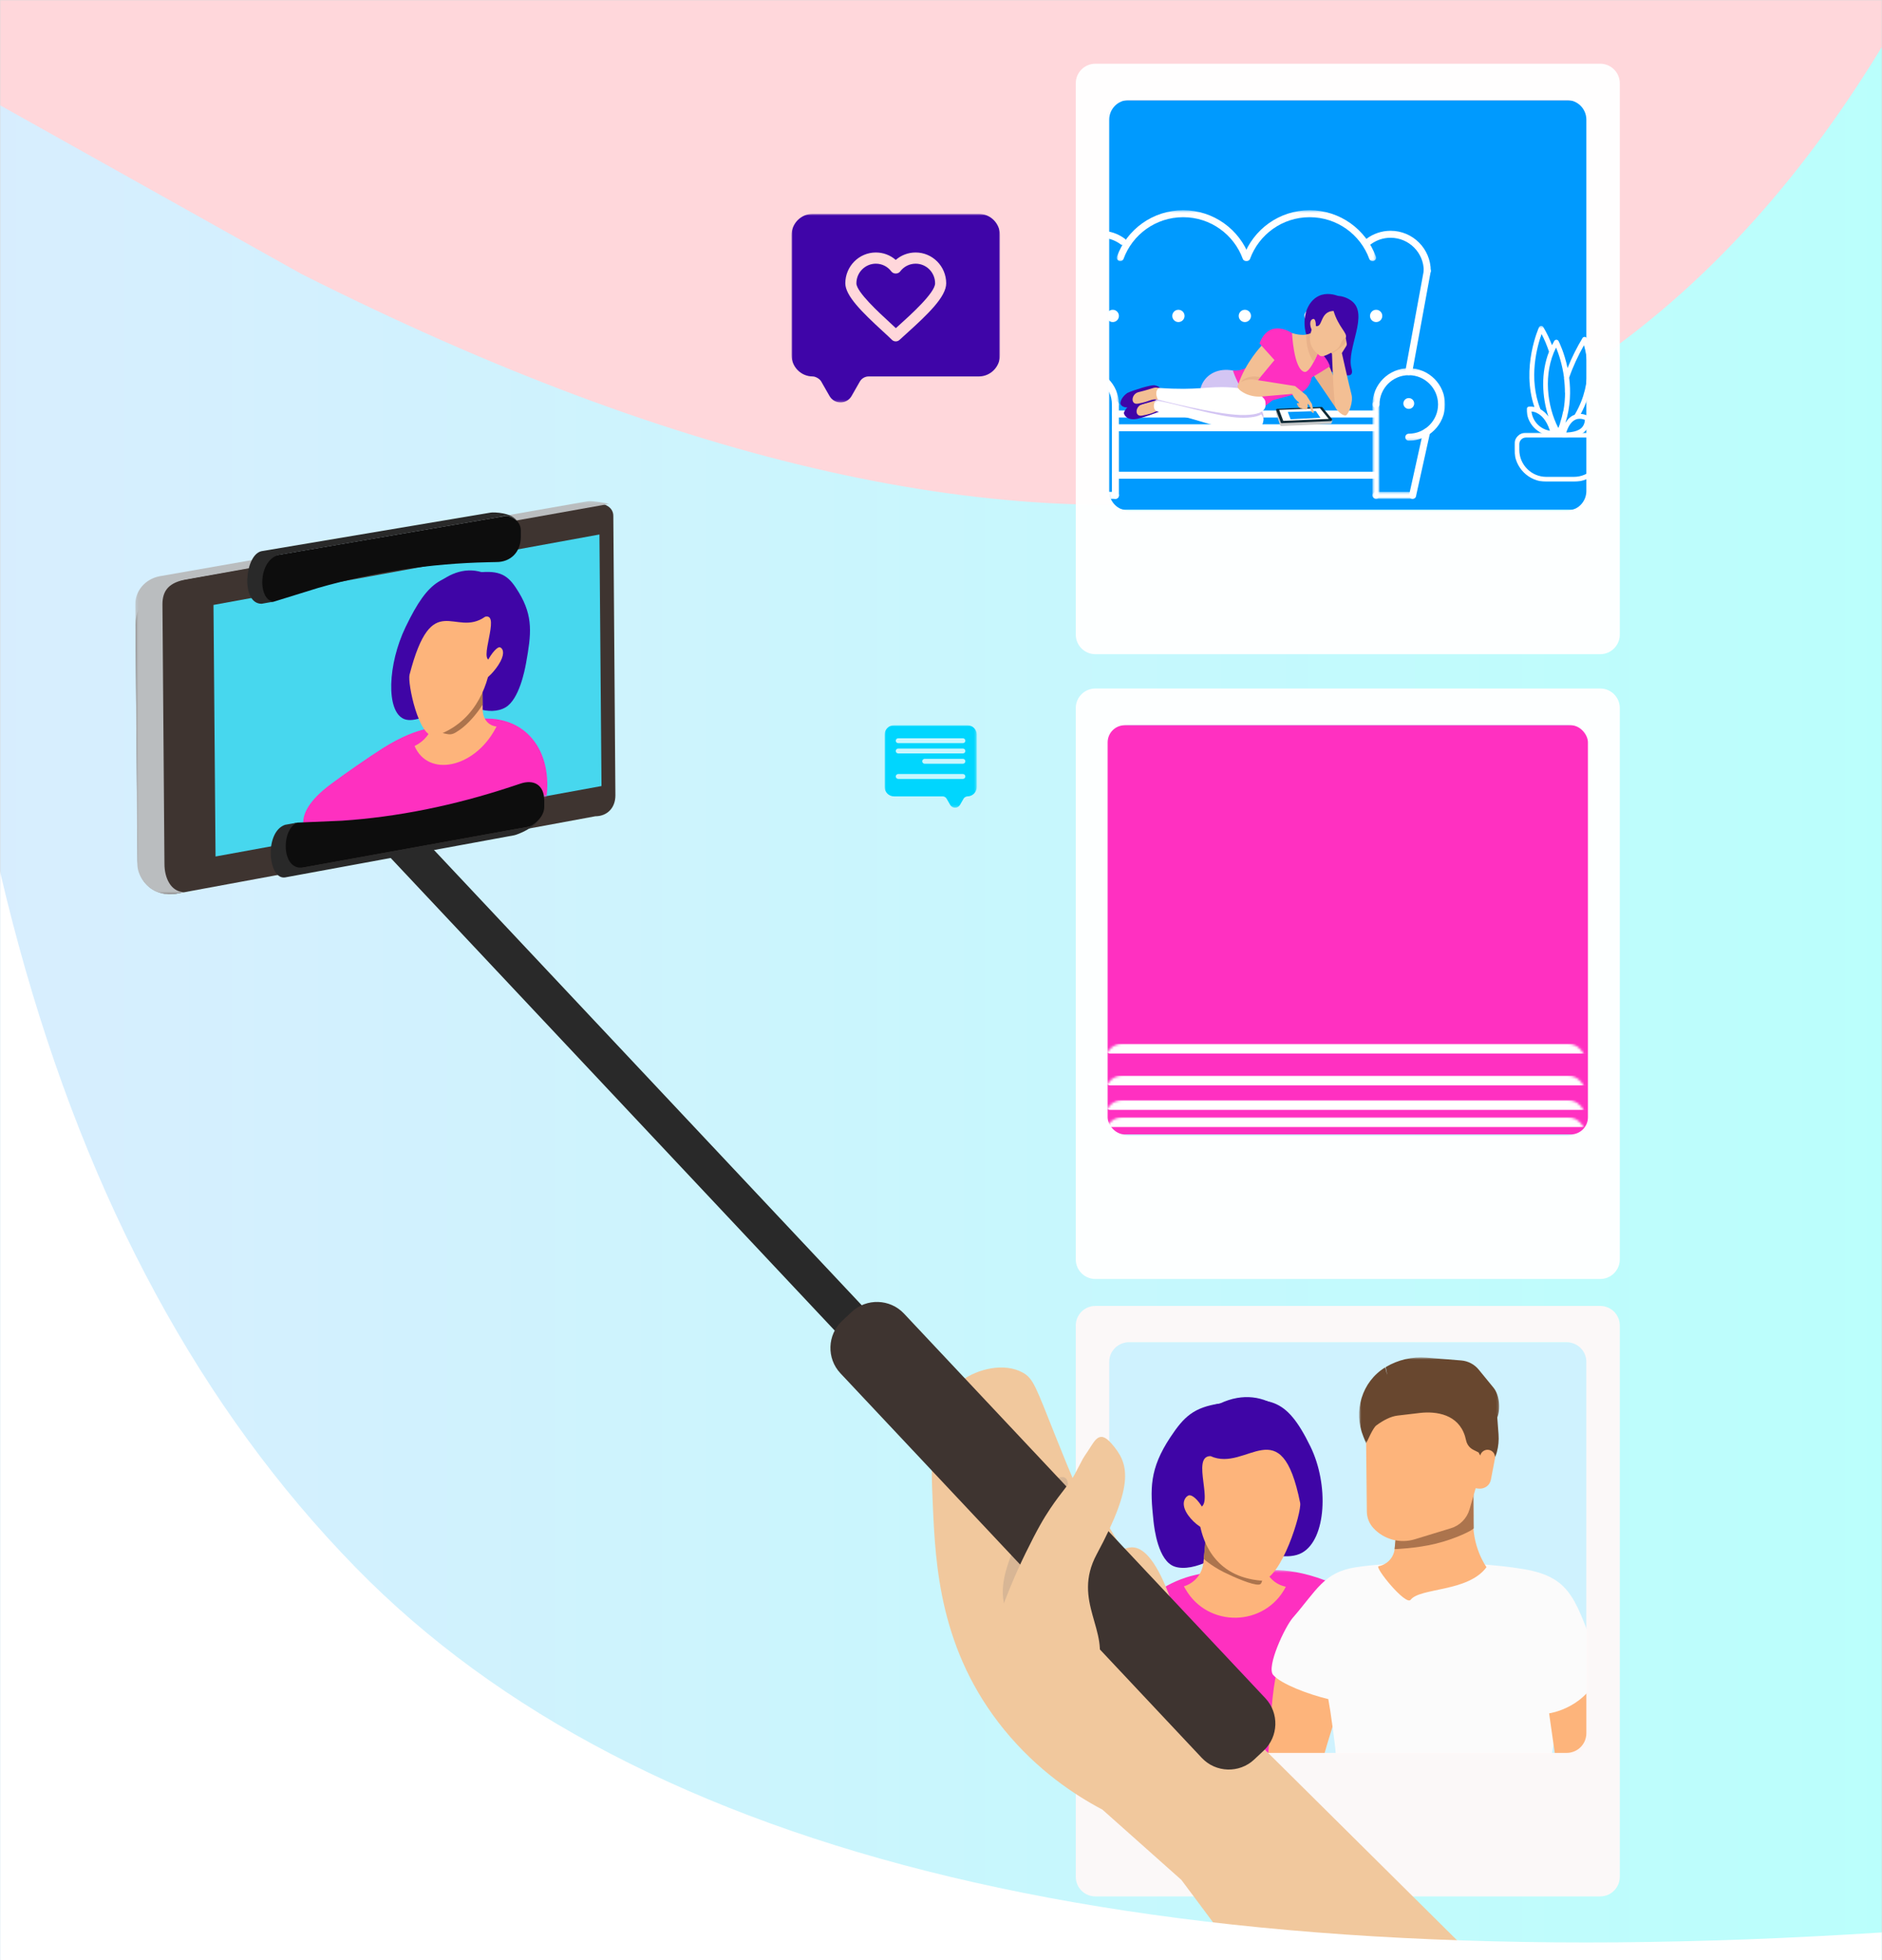 <?xml version="1.0" encoding="UTF-8"?>
<svg width="768px" height="800px" viewBox="0 0 768 800" version="1.1" preserveAspectRatio="none" xmlns="http://www.w3.org/2000/svg" xmlns:xlink="http://www.w3.org/1999/xlink">
    <rect x="0" y="0" width="768" height="800" fill="#333333" stroke="none"/>
    <!-- Generator: Sketch 50.2 (55047) - http://www.bohemiancoding.com/sketch -->
    <title>Group 79</title>
    <desc>Created with Sketch.</desc>
    <defs>
        <rect id="path-1" x="0" y="0" width="768" height="800"></rect>
        <polygon id="path-3" points="0 0 784 0 784 800 0 800"></polygon>
        <linearGradient x1="0%" y1="82.458%" x2="98.097%" y2="82.458%" id="linearGradient-5">
            <stop stop-color="#D8EDFE" offset="0%"></stop>
            <stop stop-color="#BAFFFC" offset="100%"></stop>
        </linearGradient>
        <rect id="path-6" x="0" y="0" width="196" height="168" rx="7"></rect>
        <polygon id="path-8" points="0 1.391 147.152 1.391 147.152 124.366 0 124.366"></polygon>
        <polygon id="path-10" points="0.62 0.578 57.799 0.578 57.799 35.643 0.62 35.643"></polygon>
        <polygon id="path-12" points="0.092 1.989 55.024 1.989 55.024 135.999 0.092 135.999"></polygon>
        <rect id="path-14" x="0" y="0" width="196" height="167" rx="7"></rect>
        <polygon id="path-16" points="0 0.951 37.298 0.951 37.298 21 0 21"></polygon>
        <polygon id="path-18" points="0.964 0.377 27.718 0.377 27.718 45.951 0.964 45.951"></polygon>
        <polygon id="path-20" points="0 0.188 29.603 0.188 29.603 29.775 0 29.775"></polygon>
        <polygon id="path-22" points="0.451 0.187 30.054 0.187 30.054 29.775 0.451 29.775"></polygon>
        <polygon id="path-24" points="0.452 0.346 18.243 0.346 18.243 3.195 0.452 3.195"></polygon>
        <polygon id="path-26" points="0.452 0.779 3.303 0.779 3.303 40.732 0.452 40.732"></polygon>
        <polygon id="path-28" points="0.754 0.403 54.955 0.403 54.955 21.217 0.754 21.217"></polygon>
        <polygon id="path-30" points="0.436 0.403 54.636 0.403 54.636 21.217 0.436 21.217"></polygon>
        <polygon id="path-32" points="0.417 1.175 193.785 1.175 193.785 161.691 0.417 161.691"></polygon>
        <polyline id="path-34" points="1.04 104.99 158.54 133.738 159.382 31.07 1.883 2.317"></polyline>
        <polyline id="path-36" points="1.04 104.99 158.54 133.738 159.382 31.07 1.883 2.317"></polyline>
        <polygon id="path-38" points="1.04 104.99 158.54 133.738 159.382 31.07 1.883 2.317"></polygon>
        <polyline id="path-40" points="1.04 104.99 158.54 133.738 159.382 31.07 1.883 2.317"></polyline>
        <polyline id="path-42" points="1.04 104.99 158.54 133.738 159.382 31.07 1.883 2.317"></polyline>
        <polyline id="path-44" points="1.04 104.99 158.54 133.738 159.382 31.07 1.883 2.317"></polyline>
        <polyline id="path-46" points="0.04 102.99 157.54 131.738 158.382 29.07 0.882 0.318"></polyline>
        <rect id="path-48" x="0" y="0" width="196" height="167" rx="7"></rect>
        <polygon id="path-50" points="0 0 74 0 74 101 0 101"></polygon>
        <polygon id="path-52" points="0 0.031 46.822 0.031 46.822 24 0 24"></polygon>
        <polygon id="path-54" points="0.102 0.208 66.508 0.208 66.508 43.409 0.102 43.409"></polygon>
        <polygon id="path-56" points="0.001 0.761 85.071 0.761 85.071 77.713 0.001 77.713"></polygon>
        <polygon id="path-58" points="0.001 0 37.59 0 37.59 33.667 0.001 33.667"></polygon>
    </defs>
    <g id="Проект" stroke="none" stroke-width="1" fill="none" fill-rule="evenodd">
        <g id="iPad-Copy" transform="translate(0, -6910)">
            <g id="Group-79" transform="translate(0, 6910)">
                <mask id="mask-2" fill="white">
                    <use xlink:href="#path-1"></use>
                </mask>
                <use id="Mask" fill="#D8D8D8" xlink:href="#path-1"></use>
                <g mask="url(#mask-2)">
                    <g transform="translate(-421, -113)">
                        <g id="Page-1" stroke="none" stroke-width="1" fill="none" fill-rule="evenodd" transform="translate(0, 113)">
                            <polygon id="Fill-1" fill="#EEF2F6" points="0 800 1200 800 1200 0 0 0"></polygon>
                            <g id="Group-4" transform="translate(416, 0)">
                                <mask id="mask-4" fill="white">
                                    <use xlink:href="#path-3"></use>
                                </mask>
                                <g id="Clip-3"></g>
                                <polygon id="Fill-2" fill="url(#linearGradient-5)" mask="url(#mask-4)" points="-3 806 788 806 788 -5 -3 -5"></polygon>
                            </g>
                        </g>
                        <path d="M677.189,-282.064 L793.992,3.555 C910.928,329.392 847.244,541.964 602.941,641.269 C608.963,592.222 614.97,543.298 620.962,494.497 L679.707,16.058 L677.189,-282.064 Z" id="Rectangle-8" stroke="none" fill="#FFD7DB" fill-rule="evenodd" transform="translate(726.856, 179.603) scale(-1, 1) rotate(83) translate(-726.856, -179.603) "></path>
                        <g id="Page-1" stroke="none" stroke-width="1" fill="none" fill-rule="evenodd" transform="translate(873, 661)">
                            <mask id="mask-7" fill="white">
                                <use xlink:href="#path-6"></use>
                            </mask>
                            <use id="Mask" fill="#CFF2FE" xlink:href="#path-6"></use>
                            <g mask="url(#mask-7)">
                                <g transform="translate(2, 5)">
                                    <path d="M23.618,33.551 C14.968,46.603 15.334,54.655 16.696,67.641 C17.058,71.093 18.652,84.055 25.286,86.361 C33.108,89.081 46.76,81.055 49.362,76.121 C52.466,70.237 42.93,76.107 55.166,79.321 C63.408,81.485 71.978,83.737 77.344,80.731 C87.24,75.187 88.348,52.947 80.764,37.397 C70.592,16.537 63.784,16.973 43.846,19.829 C33.104,21.365 29.096,25.283 23.618,33.551" id="Fill-1" fill="#3F05A6"></path>
                                    <path d="M42.712,79.949 C31.038,77.977 6.666,27.031 43.846,19.827 C62.86,10.835 77.748,26.799 79.648,40.607 C84.358,74.807 67.616,81.133 42.712,79.949" id="Fill-3" fill="#3F05A6"></path>
                                    <g id="Group-7" stroke-width="1" fill="none" transform="translate(0, 86.422)">
                                        <mask id="mask-9" fill="white">
                                            <use xlink:href="#path-8"></use>
                                        </mask>
                                        <g id="Clip-6"></g>
                                        <path d="M59.343,2.228 C57.987,2.352 68.779,-1.264 86.889,5.64 C94.131,8.402 135.605,12.034 143.107,13.978 C151.045,16.034 144.851,33.812 144.851,33.812 C144.851,33.812 105.051,37.514 96.321,36.366 C93.091,35.942 86.961,40.058 88.903,49.146 C89.397,51.462 92.147,58.608 85.711,66.608 C74.217,80.892 71.859,103.856 71.859,103.856 L64.101,124.366 L21.399,103.406 L8.935,75.884 L1.501,56.424 C-4.493,34.064 7.959,11.604 29.963,4.416 C30.967,4.088 31.945,3.808 32.883,3.59 L39.627,2.016 L59.343,2.228 Z" id="Fill-5" fill="#FE30C0" mask="url(#mask-9)"></path>
                                    </g>
                                    <path d="M70.724,94.615 C62.236,111.083 38.862,111.567 29.704,95.461 L29.12,94.433 C33.466,93.137 36.604,89.349 37.072,84.839 L38.428,71.749 L58.346,70.215 L61.924,86.053 C62.848,90.149 65.988,93.389 70.054,94.441 L70.724,94.615 Z" id="Fill-8" fill="#FDB47B"></path>
                                    <path d="M37.818,76.275 C37.552,79.703 37.36,82.033 37.241,83.265 C37.589,83.581 41.346,86.956 47.577,89.677 C52.164,91.872 59.112,94.575 60.364,93.512 C61.071,92.893 61.232,91.647 60.847,89.773 L62.619,78.167 L37.818,76.275 Z" id="Path-2" fill="#AC744D"></path>
                                    <path d="M30.034,64.1 C32.016,67.76 36.664,71.414 38.034,70.674 C39.402,69.934 38.904,66.366 36.922,62.706 C34.94,59.044 32.226,56.674 30.858,57.414 C29.492,58.154 28.054,60.438 30.034,64.1" id="Fill-10" fill="#FDB47B"></path>
                                    <path d="M60.677,92.119 C41.857,90.575 35.331,76.225 34.859,62.345 C42.171,62.413 31.715,41.203 40.001,41.293 C54.861,48.089 68.809,21.591 76.565,60.391 C77.281,64.085 68.939,91.475 60.677,92.119" id="Fill-12" fill="#FDB47B"></path>
                                    <path d="M81.197,183.658 C83.189,173.008 91.487,143.668 95.663,136.464 C99.839,129.26 93.351,115.8 91.377,109.718 C89.717,104.598 74.561,106.84 68.945,122.474 C62.899,139.306 65.717,161.634 60.997,175.84 C56.405,189.662 77.383,190.244 81.197,183.658" id="Fill-14" fill="#FDB47B"></path>
                                    <g id="Group-18" stroke-width="1" fill="none" transform="translate(100, 0.422)">
                                        <mask id="mask-11" fill="white">
                                            <use xlink:href="#path-10"></use>
                                        </mask>
                                        <g id="Clip-17"></g>
                                        <path d="M11.472,4.539 C16.486,1.549 22.308,0.195 28.126,0.671 L42.308,1.831 C45.092,2.057 47.664,3.409 49.43,5.569 L55.474,12.957 C57.942,15.975 58.437,21.939 56.839,25.495 L44.469,35.931 L3.486,35.643 L2.394,32.989 C-1.86,22.641 1.71,10.473 11.268,4.663 C11.338,4.619 12.029,7.723 12.097,7.681" id="Fill-16" fill="#68472F" mask="url(#mask-11)"></path>
                                    </g>
                                    <path d="M143.843,33.211 L156.895,24.105 L157.515,32.375 C157.699,34.819 157.469,37.273 156.841,39.641 C154.487,48.503 143.999,49.721 145.815,71.595 C146.319,77.667 143.221,62.971 143.221,62.971 L135.187,51.319 L143.843,33.211 Z" id="Fill-19" fill="#68472F"></path>
                                    <path d="M194.677,138.629 C198.873,134.869 200.217,128.851 198.081,123.639 C188.883,101.183 188.213,90.827 167.769,87.421 C144.823,83.595 113.431,84.443 99.207,86.667 C86.167,88.705 83.245,96.155 73.575,107.257 C70.297,111.023 62.703,127.333 65.539,130.595 C68.857,134.411 80.443,138.681 88.041,140.465 L88.881,145.431 C88.881,145.431 91.001,159.777 91.065,162.707 L92.135,210.551 C92.735,213.421 91.495,223.151 90.027,232.581 C88.267,243.871 98.427,253.383 109.579,250.899 C116.059,249.453 122.389,247.321 128.459,244.517 C139.819,239.273 157.845,235.165 159.287,235.123 C159.627,235.115 159.969,235.131 160.309,235.171 C169.771,236.313 178.259,229.607 177.975,220.083 C177.177,193.383 177.285,159.901 182.303,151.709 C184.503,148.119 190.047,142.779 194.677,138.629" id="Fill-21" fill="#FBFBFB"></path>
                                    <path d="M123.956,58.764 L147.264,57.048 L147.266,65.704 C146.308,78.114 152.61,86.608 152.61,86.608 C145.126,96.836 125.558,94.916 121.664,99.916 C119.664,102.486 106.792,86.588 108.576,86.238 C112.048,85.556 114.722,82.782 115.102,79.264 L116.55,65.918 C116.97,62.058 120.084,59.05 123.956,58.764" id="Fill-23" fill="#FDB47B"></path>
                                    <path d="M115.624,73.666 L115.102,79.264 C115.102,79.264 123.804,79.002 131.874,77.04 C139.946,75.08 147.388,71.416 147.388,70.666 C147.388,66.29 147.402,72.192 147.402,72.192 L147.264,57.046 L115.624,73.666 Z" id="Fill-25" fill="#AC744D"></path>
                                    <path d="M103.486,36.064 L103.778,63.94 C103.804,66.434 104.756,68.828 106.446,70.66 C110.736,75.308 117.31,77.088 123.36,75.236 L138.106,70.724 C141.764,69.604 144.61,66.712 145.678,63.036 L148.178,54.416 L149.356,54.548 C150.824,54.714 152.248,54.184 153.244,53.18 C153.894,52.524 154.264,51.638 154.438,50.732 L156.044,42.348 C156.418,40.402 154.874,38.618 152.898,38.708 C151.53,38.77 150.37,39.728 150.052,41.058 L149.374,39.79 L147.218,38.71 C145.798,37.998 144.754,36.708 144.354,35.172 L143.844,33.21 C141.104,24.204 132.094,22.916 125.5,23.666 C124.352,23.796 117.412,24.622 116.334,24.75 C113.5,25.082 110.5,26.666 107.666,28.75 C106.164,29.856 103.9,35.456 103.486,36.064" id="Fill-27" fill="#FDB47B"></path>
                                    <g id="Group-31" stroke-width="1" fill="none" transform="translate(154, 126.422)">
                                        <mask id="mask-13" fill="white">
                                            <use xlink:href="#path-12"></use>
                                        </mask>
                                        <g id="Clip-30"></g>
                                        <path d="M24.157,19.863 L29.495,57.295 C29.495,57.295 10.783,104.343 10.337,107.537 C9.887,110.729 0.681,115.469 0.681,115.469 C-3.163,118.473 13.069,135.999 13.069,135.999 L18.935,115.239 C18.935,115.239 37.693,91.689 43.067,83.877 C47.201,77.869 52.213,65.645 54.307,60.321 C54.965,58.649 55.173,56.845 54.919,55.067 C53.533,45.361 47.593,19.381 45.075,1.989 C40.145,17.679 24.157,19.863 24.157,19.863" id="Fill-29" fill="#FDB47B" mask="url(#mask-13)"></path>
                                    </g>
                                    <path d="M74.634,170.844 C83.466,177.12 93.852,193.136 101.862,195.416 C109.872,197.698 114.624,209.92 117.43,215.664 C119.792,220.502 114.28,222.92 99.38,215.576 C83.336,207.67 77.88,195.986 66.39,188.642 C54.118,180.8 67.314,168.758 74.634,170.844" id="Fill-32" fill="#FDB47B"></path>
                                </g>
                            </g>
                        </g>
                        <path d="M868,646 L1074,646 C1078.418,646 1082,649.582 1082,654 L1082,879 C1082,883.418 1078.418,887 1074,887 L868,887 C863.582,887 860,883.418 860,879 L860,654 C860,649.582 863.582,646 868,646 Z M881.65,660.831 C877.232,660.831 873.65,664.412 873.65,668.831 L873.65,820.418 C873.65,824.837 877.232,828.418 881.65,828.418 L1060.35,828.418 C1064.768,828.418 1068.35,824.837 1068.35,820.418 L1068.35,668.831 C1068.35,664.412 1064.768,660.831 1060.35,660.831 L881.65,660.831 Z" id="Combined-Shape-Copy-2" stroke="none" fill-opacity="0.972" fill="#FDF8F8" fill-rule="evenodd"></path>
                        <g id="Page-1" stroke="none" stroke-width="1" fill="none" fill-rule="evenodd" transform="translate(873, 154)">
                            <mask id="mask-15" fill="white">
                                <use xlink:href="#path-14"></use>
                            </mask>
                            <use id="Mask" fill="#009AFE" xlink:href="#path-14"></use>
                            <g mask="url(#mask-15)">
                                <g transform="translate(166, 91)">
                                    <g id="Group-3" transform="translate(0, 43.623)">
                                        <mask id="mask-17" fill="white">
                                            <use xlink:href="#path-16"></use>
                                        </mask>
                                        <g id="Clip-2"></g>
                                        <path d="M4.701,2.951 C3.211,2.951 1.999,4.163 1.999,5.652 L1.999,8 C1.999,14.065 6.934,19 12.999,19 L24.298,19 C30.364,19 35.298,14.065 35.298,8 L35.298,5.652 C35.298,4.163 34.086,2.951 32.597,2.951 L4.701,2.951 Z M24.298,21 L12.999,21 C5.831,21 -0.001,15.168 -0.001,8 L-0.001,5.652 C-0.001,3.06 2.109,0.951 4.701,0.951 L32.597,0.951 C35.189,0.951 37.298,3.06 37.298,5.652 L37.298,8 C37.298,15.168 31.467,21 24.298,21 Z" id="Fill-1" fill="#FFFFFF" mask="url(#mask-17)"></path>
                                    </g>
                                    <g id="Group-6" transform="translate(4, 0.623)">
                                        <mask id="mask-19" fill="white">
                                            <use xlink:href="#path-18"></use>
                                        </mask>
                                        <g id="Clip-5"></g>
                                        <path d="M18.939,43.765 C18.917,43.767 18.895,43.771 18.873,43.774 C18.663,43.8 18.446,43.824 18.225,43.844 C18.14,43.852 18.056,43.861 17.968,43.869 C17.927,43.871 17.889,43.876 17.848,43.879 C17.849,43.878 17.85,43.876 17.851,43.875 C17.62,43.893 17.387,43.911 17.144,43.921 C18.062,41.07 19.366,39.283 21.03,38.601 C21.572,38.379 22.112,38.297 22.616,38.297 C22.627,38.297 22.636,38.3 22.647,38.3 C22.654,38.3 22.663,38.297 22.67,38.297 C23.54,38.297 24.3,38.542 24.769,38.739 C24.557,41.679 22.744,43.261 18.939,43.765 M18.337,21.513 C19.884,17 22.025,12.441 24.386,8.269 C24.973,10.261 25.732,13.621 25.773,17.778 C25.821,22.668 24.846,29.488 20.593,36.657 C20.513,36.685 20.434,36.707 20.353,36.74 C18.954,37.305 17.775,38.396 16.809,39.962 C18.913,33.323 19.023,26.912 18.337,21.513 M15.908,35.4 C15.904,35.306 15.909,35.206 15.906,35.112 C15.597,36.741 15.173,38.392 14.616,40.052 C14.624,40.083 14.63,40.115 14.639,40.145 C14.427,40.771 14.203,41.398 13.952,42.025 C13.941,42.004 13.931,41.983 13.921,41.962 C13.913,41.983 13.905,42.004 13.897,42.025 C9.266,33.078 7.67,19.781 12.97,9.282 C12.978,9.302 12.987,9.326 12.995,9.345 C13.005,9.325 13.014,9.303 13.024,9.282 C13.975,11.599 15.525,16.009 16.256,21.522 C16.242,21.564 16.231,21.605 16.217,21.646 C16.469,23.58 16.619,25.647 16.606,27.808 C16.625,27.712 16.638,27.619 16.659,27.522 C16.66,30.041 16.444,32.689 15.908,35.4 M2.963,35.324 C2.98,35.326 3.001,35.328 3.019,35.33 C3.018,35.327 3.018,35.326 3.017,35.324 C3.54,35.367 4.257,35.501 5.061,35.862 C5.065,35.872 5.071,35.883 5.075,35.894 C6.858,36.717 9.045,38.66 10.483,43.176 C6.517,42.57 3.401,39.343 2.963,35.324 M7.085,3.702 C8.248,5.918 9.262,8.358 10.117,10.917 C6.75,19.455 7.218,29.276 9.863,37.339 C8.782,35.892 7.641,34.982 6.633,34.411 C1.551,21.749 5.34,8.532 7.085,3.702 M26.315,37.276 C26.234,37.226 24.894,36.419 23.083,36.308 C31.756,20.294 25.611,5.648 25.538,5.479 C25.388,5.135 25.059,4.904 24.685,4.879 C24.314,4.861 23.955,5.042 23.762,5.364 C21.496,9.154 19.374,13.34 17.682,17.596 C16.353,11.216 14.195,6.945 14.006,6.579 C13.84,6.257 13.512,6.05 13.149,6.038 C12.792,6.039 12.446,6.214 12.259,6.525 C11.923,7.087 11.628,7.666 11.333,8.245 C10.343,5.658 9.165,3.167 7.787,0.864 C7.596,0.545 7.249,0.357 6.876,0.378 C6.504,0.399 6.176,0.622 6.021,0.959 C5.928,1.161 -1.361,17.414 4.157,33.485 C2.808,33.208 1.85,33.356 1.792,33.365 C1.313,33.449 0.964,33.865 0.964,34.35 C0.964,40.196 5.581,44.969 11.356,45.251 C11.399,45.257 11.438,45.279 11.481,45.279 C11.509,45.279 11.537,45.278 11.565,45.275 C11.583,45.274 11.598,45.267 11.615,45.265 C11.709,45.267 11.799,45.279 11.893,45.279 C12.203,45.279 12.494,45.136 12.683,44.892 C12.842,44.688 12.891,44.431 12.866,44.178 C12.982,44.381 13.09,44.597 13.21,44.795 C13.391,45.096 13.716,45.279 14.066,45.279 C14.084,45.279 14.101,45.279 14.119,45.278 C14.437,45.26 14.717,45.087 14.891,44.828 C14.858,45.088 14.909,45.354 15.072,45.564 C15.261,45.808 15.553,45.951 15.862,45.951 C18.565,45.951 26.791,45.951 26.791,38.127 C26.791,37.78 26.611,37.457 26.315,37.276" id="Fill-4" fill="#FFFFFF" mask="url(#mask-19)"></path>
                                    </g>
                                </g>
                            </g>
                            <g mask="url(#mask-15)">
                                <g transform="translate(-25, 44)">
                                    <g id="Group-3" stroke-width="1" fill="none" transform="translate(0, 65.087)">
                                        <mask id="mask-21" fill="white">
                                            <use xlink:href="#path-20"></use>
                                        </mask>
                                        <g id="Clip-2"></g>
                                        <path d="M-0,14.981 C0.001,6.811 6.634,0.189 14.8,0.188 C22.968,0.189 29.599,6.811 29.603,14.981 C29.603,15.767 28.964,16.406 28.176,16.406 C27.388,16.406 26.751,15.767 26.751,14.981 C26.739,8.388 21.392,3.048 14.8,3.036 C8.211,3.048 2.862,8.388 2.849,14.981 C2.862,21.565 8.211,26.914 14.8,26.925 L14.8,26.927 C15.587,26.927 16.227,27.563 16.227,28.35 C16.227,29.137 15.587,29.775 14.8,29.775 C6.632,29.772 0.003,23.144 -0,14.981" id="Fill-1" fill="#FFFFFF" mask="url(#mask-21)"></path>
                                    </g>
                                    <path d="M11.845,117.479 L6.109,91.575 C5.939,90.806 6.425,90.045 7.193,89.876 C7.961,89.707 8.722,90.191 8.891,90.959 L14.627,116.863 C14.799,117.632 14.312,118.393 13.544,118.561 C13.439,118.585 13.336,118.596 13.233,118.596 C12.581,118.596 11.993,118.144 11.845,117.479" id="Fill-4" fill="#FFFFFF"></path>
                                    <path d="M13.237,118.596 C12.45,118.596 11.812,117.959 11.812,117.172 C11.812,116.384 12.45,115.747 13.237,115.747 L28.176,115.747 C28.965,115.747 29.601,116.384 29.601,117.172 C29.601,117.959 28.965,118.596 28.176,118.596 L13.237,118.596 Z" id="Fill-6" fill="#FFFFFF"></path>
                                    <path d="M26.751,117.172 L26.751,80.067 C26.751,79.28 27.39,78.644 28.176,78.644 C28.965,78.644 29.601,79.28 29.601,80.067 L29.601,117.172 C29.601,117.959 28.965,118.596 28.176,118.596 C27.39,118.596 26.751,117.959 26.751,117.172" id="Fill-8" fill="#FFFFFF"></path>
                                    <g id="Group-12" stroke-width="1" fill="none" transform="translate(132.637, 65.087)">
                                        <mask id="mask-23" fill="white">
                                            <use xlink:href="#path-22"></use>
                                        </mask>
                                        <g id="Clip-11"></g>
                                        <path d="M13.828,28.35 C13.828,27.564 14.465,26.927 15.253,26.927 C21.843,26.913 27.192,21.566 27.204,14.981 C27.192,8.388 21.845,3.046 15.253,3.035 C8.661,3.046 3.315,8.388 3.303,14.981 C3.303,15.767 2.663,16.405 1.877,16.405 C1.091,16.405 0.451,15.767 0.451,14.981 C0.454,6.81 7.085,0.189 15.253,0.187 C23.421,0.189 30.052,6.81 30.054,14.981 C30.052,23.143 23.423,29.772 15.253,29.773 L15.253,29.775 C14.465,29.775 13.828,29.136 13.828,28.35" id="Fill-10" fill="#FFFFFF" mask="url(#mask-23)"></path>
                                    </g>
                                    <path d="M149.148,118.562 C148.377,118.392 147.892,117.631 148.062,116.863 L153.798,90.959 C153.968,90.192 154.73,89.706 155.498,89.876 C156.266,90.047 156.753,90.807 156.581,91.575 L150.844,117.48 C150.699,118.143 150.109,118.596 149.456,118.596 C149.354,118.596 149.251,118.584 149.148,118.562" id="Fill-13" fill="#FFFFFF"></path>
                                    <g id="Group-17" stroke-width="1" fill="none" transform="translate(132.637, 115.402)">
                                        <mask id="mask-25" fill="white">
                                            <use xlink:href="#path-24"></use>
                                        </mask>
                                        <g id="Clip-16"></g>
                                        <path d="M1.877,3.195 C1.089,3.195 0.452,2.557 0.452,1.77 C0.452,0.982 1.089,0.346 1.877,0.346 L16.816,0.346 C17.605,0.346 18.243,0.982 18.243,1.77 C18.243,2.557 17.605,3.195 16.816,3.195 L1.877,3.195 Z" id="Fill-15" fill="#FFFFFF" mask="url(#mask-25)"></path>
                                    </g>
                                    <g id="Group-20" stroke-width="1" fill="none" transform="translate(132.637, 77.865)">
                                        <mask id="mask-27" fill="white">
                                            <use xlink:href="#path-26"></use>
                                        </mask>
                                        <g id="Clip-19"></g>
                                        <path d="M0.452,39.306 L0.452,2.202 C0.452,1.415 1.089,0.779 1.877,0.779 C2.666,0.779 3.303,1.415 3.303,2.202 L3.303,39.306 C3.303,40.093 2.666,40.732 1.877,40.732 C1.089,40.732 0.452,40.093 0.452,39.306" id="Fill-18" fill="#FFFFFF" mask="url(#mask-27)"></path>
                                    </g>
                                    <path d="M28.176,110.387 C27.388,110.387 26.751,109.749 26.751,108.962 C26.751,108.175 27.388,107.539 28.176,107.539 L133.825,107.539 C134.613,107.539 135.251,108.175 135.251,108.962 C135.251,109.749 134.613,110.387 133.825,110.387 L28.176,110.387 Z" id="Fill-21" fill="#FFFFFF"></path>
                                    <path d="M28.176,85.399 C27.388,85.399 26.751,84.761 26.751,83.975 C26.751,83.187 27.388,82.55 28.176,82.55 L133.825,82.55 C134.613,82.55 135.251,83.187 135.251,83.975 C135.251,84.761 134.613,85.399 133.825,85.399 L28.176,85.399 Z" id="Fill-23" fill="#FFFFFF"></path>
                                    <path d="M28.176,91.005 C27.388,91.005 26.751,90.368 26.751,89.582 C26.751,88.794 27.388,88.157 28.176,88.157 L133.825,88.157 C134.613,88.157 135.251,88.794 135.251,89.582 C135.251,90.368 134.613,91.005 133.825,91.005 L28.176,91.005 Z" id="Fill-25" fill="#FFFFFF"></path>
                                    <g id="Group-29" stroke-width="1" fill="none" transform="translate(27.966, 0.395)">
                                        <mask id="mask-29" fill="white">
                                            <use xlink:href="#path-28"></use>
                                        </mask>
                                        <g id="Clip-28"></g>
                                        <path d="M52.19,20.279 C48.572,10.347 39.042,3.25 27.855,3.254 C16.667,3.25 7.138,10.347 3.519,20.277 C3.25,21.017 2.433,21.398 1.693,21.128 C0.953,20.858 0.571,20.041 0.841,19.302 C4.856,8.276 15.435,0.406 27.855,0.403 C40.274,0.406 50.851,8.276 54.869,19.306 C55.137,20.045 54.756,20.862 54.016,21.13 C53.854,21.19 53.69,21.217 53.528,21.217 C52.945,21.217 52.4,20.858 52.19,20.279" id="Fill-27" fill="#FFFFFF" mask="url(#mask-29)"></path>
                                    </g>
                                    <g id="Group-32" stroke-width="1" fill="none" transform="translate(79.902, 0.395)">
                                        <mask id="mask-31" fill="white">
                                            <use xlink:href="#path-30"></use>
                                        </mask>
                                        <g id="Clip-31"></g>
                                        <path d="M51.872,20.279 C48.253,10.347 38.724,3.25 27.536,3.254 C16.348,3.25 6.819,10.347 3.201,20.277 C2.932,21.017 2.115,21.398 1.375,21.128 C0.635,20.858 0.252,20.041 0.522,19.302 C4.538,8.276 15.117,0.406 27.536,0.403 C39.955,0.406 50.533,8.276 54.55,19.306 C54.819,20.045 54.438,20.862 53.698,21.13 C53.536,21.19 53.372,21.217 53.21,21.217 C52.627,21.217 52.081,20.858 51.872,20.279" id="Fill-30" fill="#FFFFFF" mask="url(#mask-31)"></path>
                                    </g>
                                    <path d="M5.83,25.576 C5.832,16.526 13.17,9.192 22.226,9.192 C25.92,9.19 29.342,10.417 32.084,12.484 C32.712,12.956 32.836,13.85 32.363,14.478 C31.889,15.106 30.994,15.232 30.367,14.757 C28.1,13.05 25.286,12.039 22.226,12.039 C14.744,12.052 8.694,18.101 8.681,25.576 C8.681,26.363 8.043,27.001 7.255,27.001 C6.469,27.001 5.83,26.363 5.83,25.576" id="Fill-33" fill="#FFFFFF"></path>
                                    <path d="M154.01,25.576 C153.997,18.101 147.947,12.053 140.467,12.039 C137.406,12.039 134.595,13.051 132.324,14.757 L132.325,14.757 C131.697,15.23 130.802,15.106 130.329,14.478 C129.856,13.848 129.979,12.956 130.611,12.482 C133.351,10.417 136.774,9.19 140.467,9.19 C149.52,9.191 156.859,16.526 156.862,25.576 C156.862,26.363 156.223,27.001 155.436,27.001 C154.648,27.001 154.01,26.363 154.01,25.576" id="Fill-35" fill="#FFFFFF"></path>
                                    <path d="M13.399,66.954 L5.854,25.834 C5.712,25.059 6.225,24.316 6.997,24.175 C7.773,24.033 8.515,24.545 8.656,25.318 L16.202,66.439 C16.344,67.214 15.832,67.956 15.058,68.099 C14.971,68.114 14.884,68.122 14.799,68.122 C14.124,68.122 13.525,67.64 13.399,66.954" id="Fill-37" fill="#FFFFFF"></path>
                                    <path d="M147.633,68.098 C146.858,67.957 146.347,67.215 146.488,66.44 L154.036,25.32 C154.176,24.545 154.919,24.033 155.695,24.174 C156.467,24.317 156.98,25.059 156.838,25.834 L149.291,66.954 C149.167,67.641 148.568,68.121 147.893,68.121 C147.808,68.121 147.72,68.114 147.633,68.098" id="Fill-39" fill="#FFFFFF"></path>
                                    <path d="M16.226,79.676 C16.226,80.894 15.238,81.882 14.019,81.882 C12.801,81.882 11.812,80.894 11.812,79.676 C11.812,78.458 12.801,77.47 14.019,77.47 C15.238,77.47 16.226,78.458 16.226,79.676" id="Fill-41" fill="#FFFFFF"></path>
                                    <path d="M150.096,79.676 C150.096,80.894 149.108,81.882 147.889,81.882 C146.671,81.882 145.683,80.894 145.683,79.676 C145.683,78.458 146.671,77.47 147.889,77.47 C149.108,77.47 150.096,78.458 150.096,79.676" id="Fill-43" fill="#FFFFFF"></path>
                                    <path d="M56.389,43.94 C56.389,45.323 55.267,46.446 53.882,46.446 C52.498,46.446 51.376,45.323 51.376,43.94 C51.376,42.556 52.498,41.434 53.882,41.434 C55.267,41.434 56.389,42.556 56.389,43.94" id="Fill-45" fill="#FFFFFF"></path>
                                    <path d="M29.602,43.94 C29.602,45.323 28.481,46.446 27.096,46.446 C25.712,46.446 24.59,45.323 24.59,43.94 C24.59,42.556 25.712,41.434 27.096,41.434 C28.481,41.434 29.602,42.556 29.602,43.94" id="Fill-47" fill="#FFFFFF"></path>
                                    <path d="M137.079,43.94 C137.079,45.323 135.957,46.446 134.573,46.446 C133.189,46.446 132.066,45.323 132.066,43.94 C132.066,42.556 133.189,41.434 134.573,41.434 C135.957,41.434 137.079,42.556 137.079,43.94" id="Fill-49" fill="#FFFFFF"></path>
                                    <path d="M110.293,43.94 C110.293,45.323 109.171,46.446 107.786,46.446 C106.402,46.446 105.28,45.323 105.28,43.94 C105.28,42.556 106.402,41.434 107.786,41.434 C109.171,41.434 110.293,42.556 110.293,43.94" id="Fill-51" fill="#FFFFFF"></path>
                                    <path d="M83.507,43.94 C83.507,45.323 82.386,46.446 81.001,46.446 C79.617,46.446 78.495,45.323 78.495,43.94 C78.495,42.556 79.617,41.434 81.001,41.434 C82.386,41.434 83.507,42.556 83.507,43.94" id="Fill-53" fill="#FFFFFF"></path>
                                    <path d="M76.134,66.208 C64.136,64.05 59.535,76.193 64.988,80.075 C70.442,83.958 83.584,88.279 83.584,88.279 C83.584,88.279 88.161,90.342 88.551,86.628 C88.839,83.887 88.744,82.493 82.422,76.835 C78.826,73.616 79.671,67.291 76.134,66.208" id="Fill-55" fill="#D3C5F3"></path>
                                    <path d="M106.045,51.561 C104.017,44.513 106.588,37.926 111.185,35.775 C114.318,34.308 117.62,35.266 118.945,35.738 C120.756,35.871 122.717,36.471 124.448,37.732 C131.924,43.176 122.299,57.313 124.5,65.335 C124.611,65.743 125.017,67.082 124.365,67.797 C123.628,68.604 121.633,68.114 117.673,67.098 C114.865,66.379 114.426,66.068 112.818,65.978 C111.955,65.929 111.354,65.978 110.482,65.701 C110.482,65.701 108.944,65.214 107.585,63.704 C105.947,61.886 104.478,61.13 106.045,51.561" id="Fill-57" fill="#3F05A8"></path>
                                    <polygon id="Fill-59" fill="#E9B28A" points="114.453 62.097 121.899 79.952 118.634 82.271 108.544 67.444"></polygon>
                                    <path d="M118.028,81.342 C117.241,79.677 116.551,59.334 116.551,59.334 L114.59,57.03 L121.841,51.222 L122.569,55.185 C122.636,55.548 122.564,55.923 122.369,56.235 L120.582,59.097 C120.582,59.097 123.569,72.469 124.508,75.959 C125.351,79.087 123.335,83.865 122.346,84.459 C121.358,85.054 118.817,83.006 118.028,81.342" id="Fill-61" fill="#F3BF94"></path>
                                    <path d="M122.024,53.947 L121.841,51.222 L114.59,57.029 L116.551,59.334 C116.551,59.334 120.335,56.847 121.443,55.63 C121.861,55.173 122.066,54.564 122.024,53.947" id="Fill-63" fill="#E9B28A"></path>
                                    <path d="M113.306,60.343 C110.648,57.137 107.706,55.749 107.706,55.749 C107.332,55.107 100.748,51.35 100.256,50.941 C100.256,50.941 91.016,44.563 86.985,55.112 L87.808,56.103 C87.808,56.103 85.464,66.896 76.135,66.208 C77.609,71.242 84.334,83.276 88.127,81.635 L92.353,78.339 L100.336,76.2 L101.775,75.945 C104.693,75.43 107.068,73.313 107.917,70.477 L108.394,68.88 C108.216,69.31 115.719,64.518 115.719,64.518 C115.719,64.518 115.185,62.611 113.306,60.343" id="Fill-65" fill="#FF30C1"></path>
                                    <path d="M96.193,87.385 L93.741,82.311 L93.707,83.075 C93.697,83.299 93.733,83.52 93.812,83.723 L95.294,88.361 C95.389,88.675 95.681,88.877 96.019,88.864 L115.751,88.027 C116.186,88.008 116.555,87.641 116.575,87.207 L116.613,86.37 L96.193,87.385 Z" id="Fill-67" fill="#C5C7C8"></path>
                                    <path d="M116.068,86.861 L96.031,87.71 C95.879,87.716 95.747,87.632 95.696,87.494 L93.767,82.384 C93.676,82.142 93.869,81.864 94.137,81.853 L112.255,81.085 C112.411,81.078 112.555,81.141 112.649,81.256 L116.509,85.991 C116.775,86.319 116.51,86.843 116.068,86.861" id="Fill-69" fill="#102A36"></path>
                                    <polygon id="Fill-71" fill="#FFFFFF" points="115.22 85.98 111.648 81.598 94.993 82.303 96.676 86.766"></polygon>
                                    <polygon id="Fill-73" fill="#0099FD" points="111.81 85.495 109.98 82.786 98.529 83.146 99.663 86.111"></polygon>
                                    <path d="M48.878,79.314 C48.878,79.314 48.663,78.121 46.308,77.653 C44.82,77.358 38.607,79.379 34.715,80.239 C33.141,80.588 31.785,82.777 31.654,83.462 C31.528,84.118 32.819,86.896 37.246,85.896 C41.673,84.896 48.712,81.952 48.712,81.952 L48.878,79.314 Z" id="Fill-75" fill="#3F05A8"></path>
                                    <path d="M47.182,78.165 C45.29,77.84 45.819,78.33 39.267,79.926 C36.206,80.672 35.859,85.227 39.053,84.628 C44.639,83.583 44.078,82.834 46.508,82.342 C48.382,80.154 49.726,78.602 47.182,78.165" id="Fill-77" fill="#F3BF94"></path>
                                    <path d="M45.155,82.904 C45.155,82.904 43.695,82.47 43.873,80.39 C44.051,78.308 45.596,77.676 45.596,77.676 C45.596,77.676 68.935,78.828 79.396,80.825 C90.77,82.996 88.535,86.838 88.115,88.274 C87.694,89.709 83.829,91.104 73.01,89.415 C63.297,87.9 61.232,85.496 45.155,82.904" id="Fill-79" fill="#FFFFFF"></path>
                                    <path d="M45.596,77.676 C44.568,77.935 44.032,79.558 44.032,79.558 C44.401,79.051 45.216,78.516 45.618,78.582 C53.177,79.827 70.458,85.272 79.105,85.481 C83.702,85.593 86.253,84.992 87.657,84.135 C86.535,82.939 84.164,81.735 79.396,80.825 C68.935,78.828 46.624,77.416 45.596,77.676" id="Fill-81" fill="#D3C5F3"></path>
                                    <path d="M47.24,74.427 C47.24,74.427 46.583,72.713 44.226,72.245 C42.739,71.948 35.337,74.308 33.077,75.352 C30.813,76.914 30.161,78.889 30.214,79.625 C30.263,80.291 31.181,82.01 35.608,81.01 C40.035,80.009 47.073,77.065 47.073,77.065 L47.24,74.427 Z" id="Fill-83" fill="#3F05A8"></path>
                                    <path d="M45.544,73.278 C43.652,72.953 44.182,73.443 37.629,75.039 C34.568,75.785 34.221,80.339 37.415,79.741 C43.001,78.696 42.446,77.635 45.816,78.135 C48.248,76.956 48.088,73.715 45.544,73.278" id="Fill-85" fill="#F3BF94"></path>
                                    <path d="M46.008,73.338 C46.008,73.338 44.769,73.923 44.852,75.715 C44.917,77.129 45.566,78.101 45.566,78.101 C45.566,78.101 68.612,84.11 79.259,84.37 C90.836,84.65 89.464,80.422 89.357,78.931 C89.249,77.439 85.986,73.747 75.055,73.111 C65.24,72.541 62.311,74.451 46.008,73.338" id="Fill-87" fill="#FFFFFF"></path>
                                    <path d="M87.808,56.103 C87.808,56.103 81.223,62.903 78.149,72.337 C77.518,74.277 82.56,74.678 84.283,72.598 C86.983,69.34 93.089,61.964 93.089,61.964 L87.808,56.103 Z" id="Fill-89" fill="#F3BF94"></path>
                                    <path d="M86.402,68.779 C84.819,68.529 83.185,68.644 81.69,69.218 C80.679,69.605 79.723,70.205 79.343,71.126 C78.947,72.085 80.017,73.073 81.401,73.9 C81.423,73.913 81.444,73.922 81.465,73.934 C82.556,73.796 83.646,73.367 84.283,72.598 C85.082,71.635 86.178,70.311 87.326,68.925 L86.402,68.779 Z" id="Fill-91" fill="#E9B28A"></path>
                                    <path d="M112.353,55.224 L110.066,49.467 C110.066,49.467 107.589,53.211 100.256,50.941 C100.256,50.941 100.911,65.725 105.288,66.784 C108.012,67.442 112.353,55.224 112.353,55.224" id="Fill-93" fill="#F3BF94"></path>
                                    <path d="M111.47,57.528 C112.016,56.175 112.353,55.224 112.353,55.224 L111.273,52.504 L109.333,50.21 C108.71,50.713 107.652,51.32 106.045,51.561 C106.027,54.045 106.367,59.132 109.121,62.683 C109.613,61.754 110.082,60.765 110.502,59.818 C110.554,58.92 110.884,58.089 111.47,57.528" id="Fill-95" fill="#E9B28A"></path>
                                    <path d="M107.677,47.031 C107.651,48.464 108.425,50.346 108.959,50.357 C109.495,50.367 109.952,49.213 109.978,47.78 C110.005,46.348 109.592,45.178 109.058,45.167 C108.522,45.157 107.703,45.598 107.677,47.031" id="Fill-97" fill="#F3BF94"></path>
                                    <path d="M111.731,60.254 C106.437,56.659 106.921,51.668 109.151,47.767 C113.205,49.87 111.05,42.11 117.2,41.912 C119.2,48.525 122.827,50.804 122.227,52.721 C122.138,52.986 120.895,53.431 120.55,54.24 C119.98,55.579 119.563,57.088 117.806,58.062 C115.264,59.471 113.035,60.862 111.731,60.254" id="Fill-99" fill="#F3BF94"></path>
                                    <path d="M78.149,72.337 C77.754,73.297 78.824,74.285 80.208,75.112 C82.536,76.501 85.268,77.059 87.971,76.826 L100.976,75.707 L101.473,72.558 L85.209,69.991 C83.626,69.741 81.992,69.856 80.496,70.429 C79.486,70.817 78.53,71.416 78.149,72.337" id="Fill-101" fill="#F3BF94"></path>
                                    <path d="M103.793,81.6 C103.178,81.445 102.694,80.968 102.477,80.372 C102.393,80.142 102.303,79.908 102.227,79.736 C102.016,79.261 103.94,79.591 104.027,79.864 C104.059,79.965 104.104,81.677 103.805,81.604 C103.801,81.603 103.797,81.602 103.793,81.6" id="Fill-103" fill="#E9B28A"></path>
                                    <path d="M108.336,79.815 L106.083,76.322 L101.474,72.558 C101.474,72.558 99.367,73.926 100.557,76.312 C101.267,77.737 102.306,78.672 103.033,79.203 L103.315,81.042 C103.356,81.308 103.547,81.528 103.805,81.603 L105.723,82.173 C106.145,82.156 106.499,81.845 106.569,81.429 L106.673,79.736 C106.912,79.977 107.386,80.603 107.386,80.603 C107.386,80.603 107.575,80.691 107.887,82.249 C108.201,83.806 109.192,83.468 109.192,83.468 L108.336,79.815 Z" id="Fill-105" fill="#F3BF94"></path>
                                </g>
                            </g>
                        </g>
                        <path d="" id="Path-4" stroke="#979797" stroke-width="1" fill="none"></path>
                        <path d="" id="Path-5" stroke="#979797" stroke-width="1" fill="none"></path>
                        <path d="M868,139 L1074,139 C1078.418,139 1082,142.582 1082,147 L1082,372 C1082,376.418 1078.418,380 1074,380 L868,380 C863.582,380 860,376.418 860,372 L860,147 C860,142.582 863.582,139 868,139 Z M881.65,153.831 C877.232,153.831 873.65,157.412 873.65,161.831 L873.65,313.418 C873.65,317.837 877.232,321.418 881.65,321.418 L1060.35,321.418 C1064.768,321.418 1068.35,317.837 1068.35,313.418 L1068.35,161.831 C1068.35,157.412 1064.768,153.831 1060.35,153.831 L881.65,153.831 Z" id="Combined-Shape" stroke="none" fill-opacity="0.972" fill="#FFFFFF" fill-rule="evenodd"></path>
                        <path d="M868,394 L1074,394 C1078.418,394 1082,397.582 1082,402 L1082,627 C1082,631.418 1078.418,635 1074,635 L868,635 C863.582,635 860,631.418 860,627 L860,402 C860,397.582 863.582,394 868,394 Z M881.65,408.831 C877.232,408.831 873.65,412.412 873.65,416.831 L873.65,568.418 C873.65,572.837 877.232,576.418 881.65,576.418 L1060.35,576.418 C1064.768,576.418 1068.35,572.837 1068.35,568.418 L1068.35,416.831 C1068.35,412.412 1064.768,408.831 1060.35,408.831 L881.65,408.831 Z" id="Combined-Shape-Copy" stroke="none" fill-opacity="0.972" fill="#FFFFFF" fill-rule="evenodd"></path>
                        <g id="Page-1" stroke="none" stroke-width="1" fill="none" fill-rule="evenodd" transform="translate(837.5, 720) scale(-1, 1) translate(-837.5, -720) translate(475, 316)">
                            <polygon id="Fill-1" fill="#292929" points="407.033 373.417 396.017 363.07 615.457 129.482 626.47 139.827"></polygon>
                            <g id="Group-17" transform="translate(0, 0.325)">
                                <path d="M292.63,481.232 C195.085,577.987 97.543,674.745 0.001,771.502 C43.181,810.144 115.275,807.46 115.275,807.46 L296.89,563.947 L329.118,535.257 C340.445,529.279 355.675,519.217 369.166,502.697 C395.663,470.252 397.245,435.177 398.333,411.032 C399.265,390.342 399.908,369.904 386.666,360.197 C379.933,355.262 369.146,352.762 361.666,356.865 C357.315,359.252 356.338,362.637 348.333,382.697 C341.24,400.469 339,405.352 337.091,409.214 C331.95,419.617 343.62,406.092 339.053,405.07 C332.938,403.702 323.005,429.192 319.858,428.7 C317.303,428.302 305.598,420.774 292.63,481.232" id="Fill-2" fill="#F1C89D"></path>
                                <path d="M344.213,399.904 C342.478,401.109 343.16,405.499 344.525,414.279 C345.713,421.906 347.94,431.029 352.963,441.779 C357.32,451.106 359.588,455.786 363.9,456.466 C368.04,457.121 364.625,459.281 366.713,456.551 C372.43,449.071 368.708,438.086 367.338,434.051 C360.97,415.271 349.103,396.506 344.213,399.904" id="Fill-4" fill="#D8B695"></path>
                                <path d="M267.206,514.813 L263.301,511.144 C257.241,505.454 256.941,495.839 262.633,489.781 L410.106,332.798 C415.798,326.741 425.408,326.438 431.466,332.134 L435.376,335.803 C441.431,341.493 441.733,351.106 436.041,357.163 L288.568,514.146 C282.878,520.203 273.263,520.504 267.206,514.813" id="Fill-6" fill="#3E3430"></path>
                                <path d="M536.051,129.821 L707.141,161.451 C715.808,162.818 722.841,156.836 722.841,148.083 L723.683,51.641 C723.686,43.251 716.946,35.388 708.634,34.076 L533.736,2.343 C532.796,2.193 528.716,3.453 528.716,7.216 L527.871,121.278 C527.871,126.591 531.394,129.821 536.051,129.821" id="Fill-8" fill="#3E3430"></path>
                                <g id="Group-12" transform="translate(530, 0)">
                                    <mask id="mask-33" fill="white">
                                        <use xlink:href="#path-32"></use>
                                    </mask>
                                    <g id="Clip-11"></g>
                                    <path d="M183.907,31.869 L8.795,1.197 C7.71,1.044 3.245,1.732 2.175,1.964 L0.417,2.342 L172.438,33.064 C180.053,34.267 182.71,37.662 182.71,43.337 L181.89,149.277 C181.89,154.949 179.3,160.802 173.63,160.802 L177.838,161.542 C187.37,162.879 192.968,154.947 192.968,149.277 L193.785,43.337 C193.785,37.662 189.65,33.002 183.907,31.869" id="Fill-10" fill="#BABDBF" mask="url(#mask-33)"></path>
                                </g>
                                <path d="M373.38,462.614 C369.013,449.126 364.295,438.366 360.463,430.529 C355.715,420.819 352.993,416.219 350.375,412.324 C345.875,405.629 342.47,402.196 340.463,398.446 C335.723,389.581 338.215,393.729 334.755,388.446 C332.078,384.354 330.285,380.279 325.45,385.814 C318.423,393.861 315.723,401.794 331.44,430.994 C341.825,450.284 325.65,462.481 331.44,477.614 C333.14,482.061 332.985,484.754 331.873,486.474 C328.545,491.626 311.188,500.331 310.833,502.681 C310.333,506.001 335.898,506.501 349.213,501.154 C356.958,498.046 360.878,490.794 366.088,481.154 C370.043,473.839 372.18,467.226 373.38,462.614" id="Fill-13" fill="#F1C89D"></path>
                                <polygon id="Fill-15" fill="#47D7EE" points="533.541 117.489 691.041 146.239 691.881 43.569 534.381 14.819"></polygon>
                            </g>
                            <g id="Group-39" transform="translate(532.5, 12.825)">
                                <g id="Group-20">
                                    <mask id="mask-35" fill="white">
                                        <use xlink:href="#path-34"></use>
                                    </mask>
                                    <g id="Clip-19"></g>
                                    <path d="M34.757,25.993 C28.809,35.878 29.722,43.04 31.817,54.74 C32.374,57.85 34.654,69.578 40.164,72.853 C46.66,76.713 57.014,72.198 58.727,68.338 C60.767,63.735 53.559,67.12 63.639,72.245 C70.432,75.698 77.495,79.285 81.577,77.643 C89.1,74.613 88.282,55.218 80.987,40.09 C71.204,19.798 65.764,18.908 49.959,17.688 C41.444,17.03 38.525,19.73 34.757,25.993" id="Fill-18" fill="#3F05A6" mask="url(#mask-35)"></path>
                                </g>
                                <g id="Group-23">
                                    <mask id="mask-37" fill="white">
                                        <use xlink:href="#path-36"></use>
                                    </mask>
                                    <g id="Clip-22"></g>
                                    <path d="M53.675,70.466 C44.143,66.54 20.628,17.07 49.961,17.688 C64.553,13.328 77.746,30.186 80.338,42.711 C86.755,73.738 73.785,76.175 53.675,70.466" id="Fill-21" fill="#3F05A6" mask="url(#mask-37)"></path>
                                </g>
                                <g id="Group-26">
                                    <mask id="mask-39" fill="white">
                                        <use xlink:href="#path-38"></use>
                                    </mask>
                                    <g id="Clip-25"></g>
                                    <path d="M67.716,81.251 C66.633,81.104 75.031,79.942 90.121,89.421 C96.153,93.212 106.049,100.134 111.594,104.276 C129.999,118.026 120.106,125.884 120.106,125.884 C120.106,125.884 107.523,126.594 100.416,123.947 C97.786,122.969 92.826,119.769 95.088,128.144 C95.666,130.276 98.426,137.091 93.868,142.936 C85.728,153.374 85.599,173.172 85.599,173.172 L80.944,189.797 L45.006,163.319 L32.868,136.724 L25.393,118.179 C18.854,97.347 27.134,79.886 44.266,77.671 C45.051,77.572 45.813,77.511 46.551,77.494 L51.849,77.367 L67.716,81.251 Z" id="Fill-24" fill="#FE30C0" mask="url(#mask-39)"></path>
                                </g>
                                <g id="Group-29">
                                    <mask id="mask-41" fill="white">
                                        <use xlink:href="#path-40"></use>
                                    </mask>
                                    <g id="Clip-28"></g>
                                    <path d="M76.771,88.363 L77.324,88.641 C71.769,101.566 53.019,97.611 44.416,81.701 L43.866,80.686 C47.259,80.356 49.491,77.606 49.521,73.721 L49.604,62.436 L65.494,64.816 L69.589,79.446 C70.649,83.231 73.419,86.671 76.771,88.363" id="Fill-27" fill="#FDB47B" mask="url(#mask-41)"></path>
                                </g>
                                <g id="Group-32">
                                    <mask id="mask-43" fill="white">
                                        <use xlink:href="#path-42"></use>
                                    </mask>
                                    <g id="Clip-31"></g>
                                    <path d="M63.424,83.859 C65.999,83.526 68.299,82.614 70.231,81.207 C69.981,80.629 69.757,80.046 69.589,79.444 L65.494,64.817 L49.604,62.437 L49.534,71.776 C52.187,75.841 55.414,79.531 58.679,81.904 C59.159,82.254 59.877,82.716 60.526,83.119 C61.492,83.716 62.509,83.979 63.424,83.859" id="Fill-30" fill="#AC744D" mask="url(#mask-43)"></path>
                                </g>
                                <g id="Group-35">
                                    <mask id="mask-45" fill="white">
                                        <use xlink:href="#path-44"></use>
                                    </mask>
                                    <g id="Clip-34"></g>
                                    <path d="M42.267,54.12 C44.142,57.718 48.159,61.81 49.202,61.415 C50.244,61.018 49.569,57.78 47.697,54.18 C45.822,50.583 43.457,47.985 42.414,48.383 C41.372,48.778 40.392,50.523 42.267,54.12" id="Fill-33" fill="#FDB47B" mask="url(#mask-45)"></path>
                                </g>
                                <g id="Group-38" transform="translate(1, 2)">
                                    <mask id="mask-47" fill="white">
                                        <use xlink:href="#path-46"></use>
                                    </mask>
                                    <g id="Clip-37"></g>
                                    <path d="M68.054,82.56 C52.806,77.67 46.456,63.8 45.009,51.477 C50.894,52.91 40.854,32.255 47.522,33.885 C59.989,42.662 69.162,21.92 78.382,57.57 C79.244,60.962 74.647,83.54 68.054,82.56" id="Fill-36" fill="#FDB47B" mask="url(#mask-47)"></path>
                                </g>
                            </g>
                            <g id="Group-48" transform="translate(555, 5.325)">
                                <path d="M21.398,21.071 L24.91,21.146 C48.315,21.648 71.555,25.163 94.06,31.598 L112.12,37.191 C122.09,39.281 122.628,19.296 117.17,19.296 L17.563,2.263 C16.423,2.081 11.47,3.608 11.47,8.173 L11.47,10.706 C11.47,17.153 15.745,21.071 21.398,21.071" id="Fill-40" fill="#0D0D0D"></path>
                                <path d="M117.228,16.62 L23.7,0.873 C22.383,0.685 15.178,0.865 13.15,4.208 L14.413,3.135 C17.115,1.608 18.773,2.47 21.043,2.86 L109.65,18.068 C118.888,19.525 119.003,37.193 112.12,37.193 L117.23,38.09 C125.85,38.178 124.193,17.995 117.228,16.62" id="Fill-42" fill="#292929"></path>
                                <path d="M11.83,111.569 L15.342,112.731 C38.747,120.474 61.985,125.147 84.492,126.639 L102.552,127.406 C112.522,128.829 113.057,149.006 107.6,147.082 L7.992,129.026 C6.855,128.806 1.902,125.534 1.902,120.972 L1.902,118.436 C1.902,111.992 6.175,109.579 11.83,111.569" id="Fill-44" fill="#0D0D0D"></path>
                                <path d="M107.657,149.779 L14.13,132.577 C12.812,132.302 5.61,129.584 3.583,125.527 L4.845,127.044 C7.548,129.522 9.203,129.244 11.475,129.654 L100.08,145.662 C109.32,147.457 109.435,129.832 102.552,127.407 L107.66,128.307 C116.28,131.259 114.623,150.859 107.657,149.779" id="Fill-46" fill="#292929"></path>
                            </g>
                        </g>
                        <g id="Page-1" stroke="none" stroke-width="1" fill="none" fill-rule="evenodd" transform="translate(873, 409)">
                            <mask id="mask-49" fill="white">
                                <use xlink:href="#path-48"></use>
                            </mask>
                            <use id="Mask" fill="#FF30C1" xlink:href="#path-48"></use>
                            <rect id="Rectangle-3" fill="#FFFFFF" mask="url(#mask-49)" x="-1" y="130" width="203" height="4" rx="2"></rect>
                            <rect id="Rectangle-3-Copy-2" fill="#FFFFFF" mask="url(#mask-49)" x="-1" y="143" width="203" height="4" rx="2"></rect>
                            <rect id="Rectangle-3-Copy-3" fill="#FFFFFF" mask="url(#mask-49)" x="-1" y="153" width="203" height="4" rx="2"></rect>
                            <rect id="Rectangle-3-Copy-4" fill="#FFFFFF" mask="url(#mask-49)" x="-1" y="160" width="203" height="4" rx="2"></rect>
                            <g mask="url(#mask-49)">
                                <g transform="translate(63, 93)">
                                    <mask id="mask-51" fill="white">
                                        <use xlink:href="#path-50"></use>
                                    </mask>
                                    <g id="Clip-2" stroke="none" fill="none"></g>
                                    <path d="M71.804,68.575 C70.033,60.037 63.442,53.344 54.977,51.489 L54.858,51.464 C57.249,49.882 59.332,46.36 59.577,43.35 C59.931,39.06 61.803,36.616 61.434,31.28 C61.381,30.521 60.98,26.916 60.906,26.157 C60.591,22.879 58.666,19.633 57.898,16.64 C55.78,8.378 51.713,2.051 44.465,2.315 C44.465,2.315 36.904,-2.893 26.981,2.315 C20.466,5.733 6.689,10.388 18.39,51.222 L18.393,50.923 C18.489,51.183 18.598,51.437 18.729,51.679 C10.776,53.635 4.542,59.881 2.599,67.913 L0,75.64 L39.602,101 L74,75.64 L71.804,68.575 Z" id="Fill-1" stroke="none" fill="#3F05A6" fill-rule="evenodd" mask="url(#mask-51)"></path>
                                </g>
                            </g>
                            <g mask="url(#mask-49)">
                                <g transform="translate(-13, 24)">
                                    <g id="Group-3" stroke-width="1" fill="none" transform="translate(0, 54.343)">
                                        <mask id="mask-53" fill="white">
                                            <use xlink:href="#path-52"></use>
                                        </mask>
                                        <g id="Clip-2"></g>
                                        <path d="M8.694,9.657 C5.606,9.657 3.064,12.136 3.002,15.238 C2.97,16.753 3.529,18.179 4.574,19.256 C5.62,20.333 7.037,20.943 8.564,20.973 C11.047,21.023 28.629,20.988 34.407,20.976 L36.119,20.973 C40.408,20.973 42.932,19.671 43.621,17.1 C44.455,13.992 42.604,10.785 39.496,9.952 C38.546,9.696 37.541,9.685 36.589,9.924 C35.878,10.096 35.151,9.741 34.856,9.075 C33.349,5.674 30.113,3.371 26.411,3.066 C22.92,2.784 19.568,4.285 17.458,7.101 C16.992,7.722 16.13,7.888 15.468,7.477 C15.086,7.241 14.668,7.102 14.226,7.066 C13.016,6.958 11.835,7.692 11.384,8.833 C11.122,9.498 10.421,9.881 9.723,9.759 C9.381,9.697 9.083,9.664 8.81,9.659 C8.772,9.658 8.733,9.657 8.694,9.657 M16.8,24 C12.796,24 9.49,23.993 8.504,23.973 C6.18,23.927 4.021,22.993 2.422,21.345 C0.814,19.69 -0.045,17.5 0.002,15.178 C0.098,10.383 4.083,6.528 8.871,6.659 C8.961,6.661 9.05,6.665 9.142,6.67 C10.29,4.914 12.287,3.893 14.472,4.076 C14.941,4.115 15.397,4.208 15.836,4.356 C18.575,1.321 22.54,-0.263 26.657,0.076 C31.059,0.439 34.952,2.98 37.072,6.801 C38.14,6.692 39.229,6.774 40.273,7.053 C44.979,8.316 47.781,13.172 46.519,17.878 C45.773,20.658 43.364,23.973 36.119,23.973 L34.414,23.976 C30.896,23.983 23.008,24 16.8,24" id="Fill-1" fill="#FFFFFF" mask="url(#mask-53)"></path>
                                    </g>
                                    <g id="Group-6" stroke-width="1" fill="none" transform="translate(174, 19.343)">
                                        <mask id="mask-55" fill="white">
                                            <use xlink:href="#path-54"></use>
                                        </mask>
                                        <g id="Clip-5"></g>
                                        <path d="M22.977,3.201 C17.443,3.201 11.952,5.41 8.003,9.61 C7.765,9.864 7.535,10.123 7.311,10.384 C2.771,15.704 1.81,22.739 4.743,29.201 C7.736,35.797 14.057,39.949 21.239,40.038 L51.389,40.408 C51.44,40.409 51.491,40.409 51.541,40.409 C56.558,40.409 60.934,37.348 62.717,32.577 C64.09,28.902 63.957,23.62 59.467,19.816 C59.235,19.619 58.996,19.428 58.748,19.242 C54.503,16.049 48.979,15.232 43.967,17.061 C43.203,17.339 42.356,16.959 42.057,16.202 C40.352,11.874 37.295,8.329 33.217,5.949 C30.046,4.098 26.502,3.201 22.977,3.201 M51.543,43.409 C51.479,43.409 51.416,43.409 51.352,43.408 L21.202,43.038 C12.844,42.934 5.491,38.108 2.011,30.441 C-1.364,23.005 -0.207,14.572 5.031,8.434 C5.285,8.137 5.546,7.845 5.817,7.556 C13.228,-0.329 25.388,-2.091 34.729,3.357 C38.982,5.84 42.265,9.432 44.292,13.805 C49.888,12.226 55.871,13.322 60.551,16.845 C60.843,17.064 61.129,17.293 61.407,17.527 C66.156,21.55 67.734,27.719 65.527,33.627 C63.3,39.586 57.825,43.409 51.543,43.409" id="Fill-4" fill="#FFFFFF" mask="url(#mask-55)"></path>
                                    </g>
                                    <path d="M91.08,10.444 C89.975,10.444 88.863,10.533 87.755,10.712 C78.917,12.137 71.893,19.467 70.674,28.538 C70.411,30.491 70.443,32.409 70.774,34.402 C70.844,34.818 70.734,35.245 70.474,35.576 C70.213,35.907 69.824,36.114 69.403,36.144 L69.1,36.161 C65.45,36.577 62.816,39.885 63.23,43.538 C63.432,45.306 64.309,46.892 65.703,48.002 C67.096,49.11 68.837,49.611 70.607,49.41 C70.795,49.388 71.108,49.384 72.046,49.377 L135.565,49.377 C138.431,49.377 141.207,48.189 143.182,46.119 C145.066,44.142 146.035,41.59 145.909,38.931 C145.896,38.669 145.875,38.406 145.846,38.142 C145.488,35 143.928,32.182 141.452,30.212 C138.975,28.241 135.882,27.35 132.735,27.71 C132.305,27.758 131.851,27.84 131.308,27.97 C130.736,28.105 130.14,27.898 129.778,27.435 C129.417,26.973 129.358,26.343 129.628,25.822 C131.129,22.92 131.676,19.668 131.211,16.418 C130.003,7.989 122.425,2.151 113.958,3.103 C108.68,3.703 104.107,6.91 101.726,11.681 C101.362,12.409 100.484,12.715 99.749,12.371 C97.017,11.094 94.069,10.444 91.08,10.444 M69.835,52.454 C67.661,52.454 65.562,51.724 63.834,50.348 C61.814,48.74 60.541,46.441 60.25,43.876 C59.693,38.972 62.927,34.496 67.612,33.381 C67.434,31.62 67.465,29.892 67.701,28.137 C69.095,17.768 77.145,9.384 87.276,7.751 C91.51,7.066 95.782,7.531 99.724,9.093 C102.701,4.101 107.801,0.784 113.619,0.123 C123.713,-1.023 132.739,5.946 134.18,15.992 C134.602,18.937 134.325,21.884 133.381,24.649 C136.981,24.469 140.475,25.601 143.32,27.865 C146.423,30.335 148.379,33.865 148.826,37.806 C148.863,38.136 148.891,38.464 148.905,38.791 C149.07,42.275 147.809,45.614 145.352,48.189 C142.814,50.85 139.247,52.377 135.565,52.377 L72.041,52.377 C71.476,52.375 71.101,52.377 70.94,52.391 C70.571,52.433 70.201,52.454 69.835,52.454" id="Fill-7" fill="#FFFFFF"></path>
                                </g>
                            </g>
                        </g>
                        <g id="Page-1" stroke="none" stroke-width="1" fill="none" fill-rule="evenodd" transform="translate(744, 198)">
                            <path d="M50.657,22.62 C48.158,22.62 45.852,23.775 44.338,25.788 C43.483,26.927 41.591,26.927 40.735,25.788 C39.219,23.775 36.915,22.62 34.414,22.62 C30.037,22.62 26.477,26.216 26.477,30.636 C26.477,34.111 35.729,42.616 40.179,46.703 C41.05,47.507 41.862,48.255 42.577,48.927 C42.985,48.559 43.413,48.172 43.854,47.775 C48.638,43.461 58.594,34.488 58.594,30.636 C58.594,26.216 55.034,22.62 50.657,22.62" id="Fill-1" fill="#3F05A8"></path>
                            <g id="Group-5" transform="translate(0, 1.525)">
                                <mask id="mask-57" fill="white">
                                    <use xlink:href="#path-56"></use>
                                </mask>
                                <g id="Clip-4"></g>
                                <path d="M46.869,49.66 C45.832,50.593 44.882,51.45 44.067,52.207 C43.635,52.609 43.085,52.81 42.535,52.81 C41.956,52.81 41.376,52.586 40.935,52.14 C40.005,51.201 38.665,49.971 37.13,48.561 C28.825,40.927 21.951,34.193 21.951,29.112 C21.951,22.172 27.541,16.524 34.415,16.524 C37.45,16.524 40.299,17.608 42.535,19.557 C44.773,17.608 47.623,16.524 50.657,16.524 C57.528,16.524 63.121,22.172 63.121,29.112 C63.121,34.565 55.761,41.644 46.869,49.66 M76.439,0.76 L8.633,0.76 C3.871,0.76 0.001,4.671 0.001,9.477 L0.001,58.396 C0.001,63.203 3.871,67.114 8.633,67.114 C9.819,67.114 11.502,68.092 12.093,69.132 L15.495,75.084 C16.436,76.732 18.122,77.713 20.005,77.713 C21.888,77.713 23.576,76.732 24.518,75.084 L27.867,69.221 C28.61,67.921 29.995,67.114 31.484,67.114 L76.439,67.114 C81.199,67.114 85.071,63.203 85.071,58.396 L85.071,9.477 C85.071,4.671 81.199,0.76 76.439,0.76" id="Fill-3" fill="#3F05A8" mask="url(#mask-57)"></path>
                            </g>
                        </g>
                        <g id="Page-1" stroke="none" stroke-width="1" fill="none" fill-rule="evenodd" transform="translate(782, 409)">
                            <mask id="mask-59" fill="white">
                                <use xlink:href="#path-58"></use>
                            </mask>
                            <g id="Clip-2"></g>
                            <path d="M5.54,7.317 L31.939,7.317 C32.492,7.317 32.94,6.87 32.94,6.317 C32.94,5.764 32.492,5.317 31.939,5.317 L5.54,5.317 C4.987,5.317 4.54,5.764 4.54,6.317 C4.54,6.87 4.987,7.317 5.54,7.317 M5.54,11.513 L31.939,11.513 C32.492,11.513 32.94,11.066 32.94,10.513 C32.94,9.961 32.492,9.513 31.939,9.513 L5.54,9.513 C4.987,9.513 4.54,9.961 4.54,10.513 C4.54,11.066 4.987,11.513 5.54,11.513 M32.94,14.711 C32.94,14.158 32.492,13.711 31.939,13.711 L16.34,13.711 C15.787,13.711 15.339,14.158 15.339,14.711 C15.339,15.263 15.787,15.711 16.34,15.711 L31.939,15.711 C32.492,15.711 32.94,15.263 32.94,14.711 M5.54,21.904 L31.939,21.904 C32.492,21.904 32.94,21.457 32.94,20.904 C32.94,20.351 32.492,19.904 31.939,19.904 L5.54,19.904 C4.987,19.904 4.54,20.351 4.54,20.904 C4.54,21.457 4.987,21.904 5.54,21.904 M3.814,0 L33.776,0 C35.88,0 37.59,1.711 37.59,3.813 L37.59,25.215 C37.59,27.318 35.88,29.029 33.776,29.029 C33.252,29.029 32.508,29.458 32.246,29.912 L30.744,32.516 C30.328,33.237 29.582,33.667 28.75,33.667 C27.919,33.667 27.174,33.237 26.758,32.516 L25.276,29.951 C24.948,29.382 24.337,29.029 23.68,29.029 L3.814,29.029 C1.712,29.029 0.001,27.318 0.001,25.215 L0.001,3.813 C0.001,1.711 1.712,0 3.814,0" id="Fill-1" fill="#00D6FE" mask="url(#mask-59)"></path>
                        </g>
                    </g>
                </g>
                <path d="M-26.078,13.43 L768,91.406 L768,106.953 C468.687,87.546 261.067,137.192 145.141,255.891 C19.047,385 -38.026,593.776 -26.078,882.219 L-102.672,831.906 L-26.078,13.43 Z" id="Rectangle-8-Copy" fill="#FFFFFF" mask="url(#mask-2)" transform="translate(332.664, 447.824) scale(1, -1) translate(-332.664, -447.824) "></path>
            </g>
        </g>
    </g>
</svg>